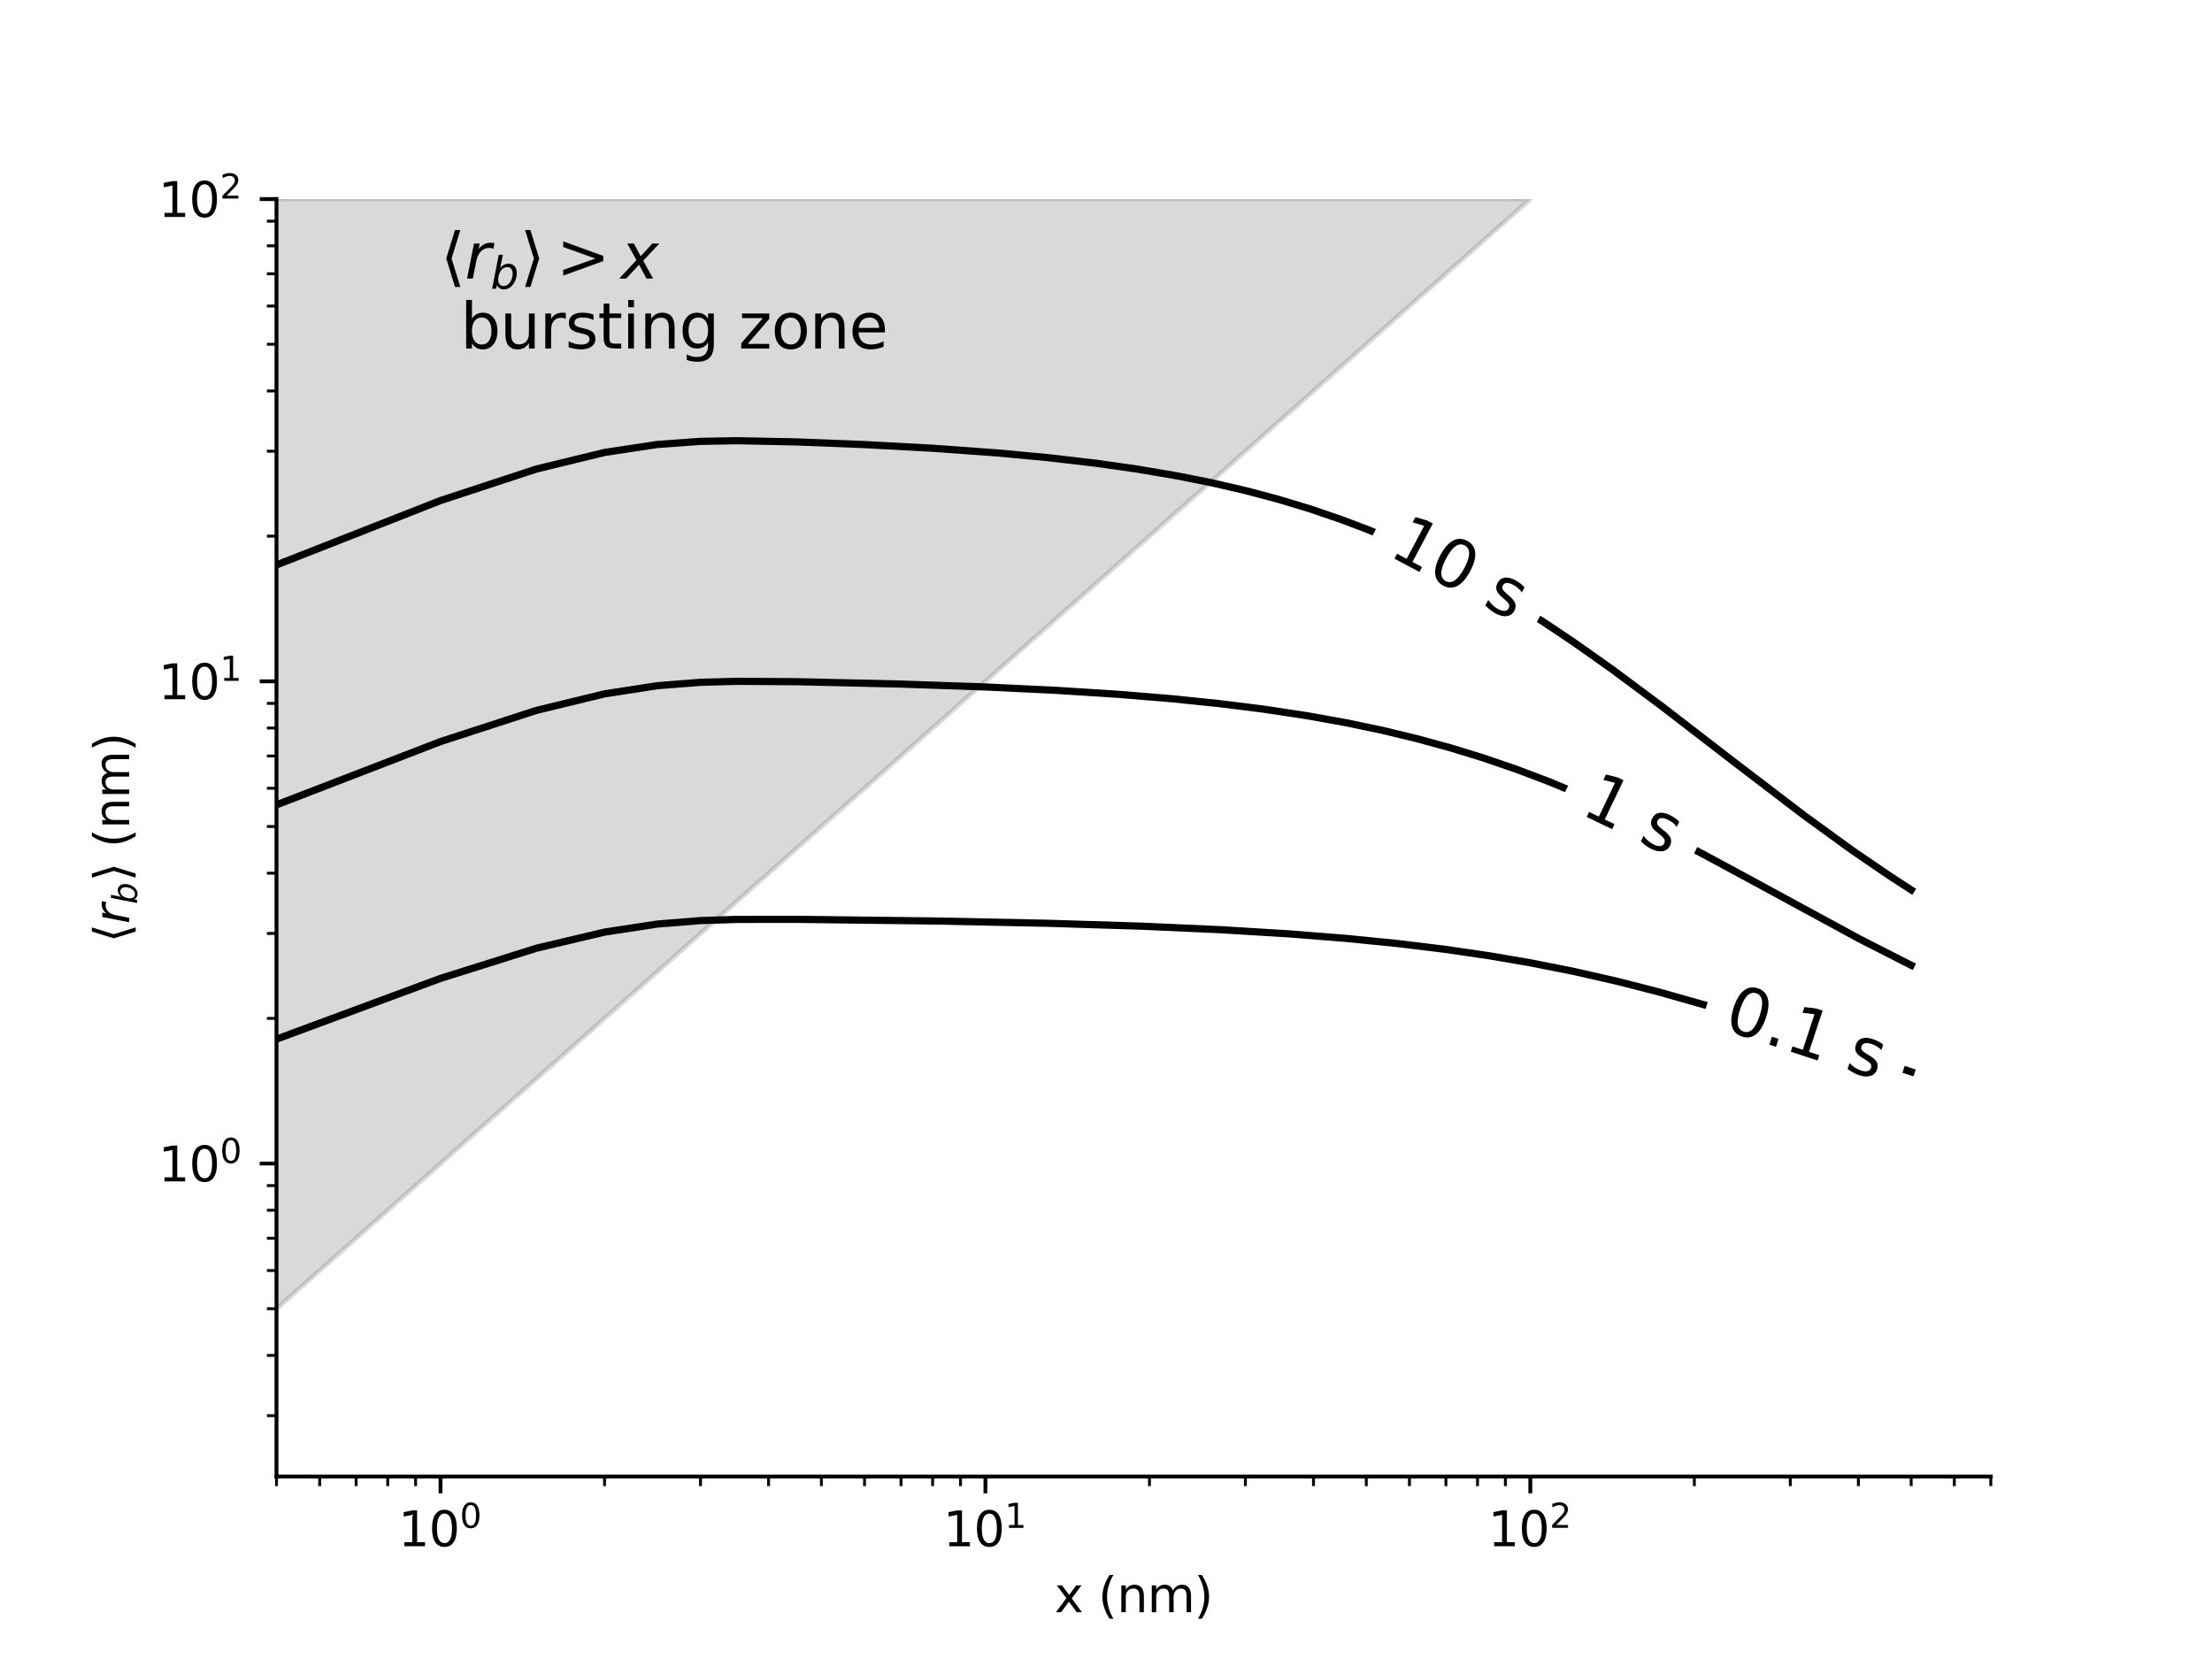 <?xml version="1.0"?>
 <svg height="345.6" version="1.1" viewBox="0 0 460.8 345.6" width="460.8" xmlns="http://www.w3.org/2000/svg" xmlns:xlink="http://www.w3.org/1999/xlink">  <defs> <style type="text/css">*{stroke-linecap:butt;stroke-linejoin:round;}</style> </defs> <g id="figure_1"> <g id="patch_1"> <path d="M 0 345.6 L 460.8 345.6 L 460.8 0 L 0 0 z " style="fill:#ffffff;"></path> </g> <g id="axes_1"> <g id="patch_2"> <path d="M 57.6 307.584 L 414.72 307.584 L 414.72 41.472 L 57.6 41.472 z " style="fill:#ffffff;"></path> </g> <g id="PolyCollection_1"> <defs> <path d="M 32.418 -304.128 L 32.418 -50.688 L 38.262 -55.86 L 44.106 -61.032 L 49.951 -66.205 L 55.795 -71.377 L 61.64 -76.549 L 67.484 -81.721 L 73.328 -86.894 L 79.173 -92.066 L 85.017 -97.238 L 90.861 -102.41 L 96.706 -107.583 L 102.55 -112.755 L 108.395 -117.927 L 114.239 -123.099 L 120.083 -128.272 L 125.928 -133.444 L 131.772 -138.616 L 137.616 -143.788 L 143.461 -148.961 L 149.305 -154.133 L 155.15 -159.305 L 160.994 -164.477 L 166.838 -169.65 L 172.683 -174.822 L 178.527 -179.994 L 184.371 -185.166 L 190.216 -190.339 L 196.06 -195.511 L 201.905 -200.683 L 207.749 -205.855 L 213.593 -211.028 L 219.438 -216.2 L 225.282 -221.372 L 231.126 -226.544 L 236.971 -231.717 L 242.815 -236.889 L 248.66 -242.061 L 254.504 -247.233 L 260.348 -252.406 L 266.193 -257.578 L 272.037 -262.75 L 277.881 -267.922 L 283.726 -273.095 L 289.57 -278.267 L 295.415 -283.439 L 301.259 -288.611 L 307.103 -293.784 L 312.948 -298.956 L 318.792 -304.128 L 318.792 -304.128 L 318.792 -304.128 L 312.948 -304.128 L 307.103 -304.128 L 301.259 -304.128 L 295.415 -304.128 L 289.57 -304.128 L 283.726 -304.128 L 277.881 -304.128 L 272.037 -304.128 L 266.193 -304.128 L 260.348 -304.128 L 254.504 -304.128 L 248.66 -304.128 L 242.815 -304.128 L 236.971 -304.128 L 231.126 -304.128 L 225.282 -304.128 L 219.438 -304.128 L 213.593 -304.128 L 207.749 -304.128 L 201.905 -304.128 L 196.06 -304.128 L 190.216 -304.128 L 184.371 -304.128 L 178.527 -304.128 L 172.683 -304.128 L 166.838 -304.128 L 160.994 -304.128 L 155.15 -304.128 L 149.305 -304.128 L 143.461 -304.128 L 137.616 -304.128 L 131.772 -304.128 L 125.928 -304.128 L 120.083 -304.128 L 114.239 -304.128 L 108.395 -304.128 L 102.55 -304.128 L 96.706 -304.128 L 90.861 -304.128 L 85.017 -304.128 L 79.173 -304.128 L 73.328 -304.128 L 67.484 -304.128 L 61.64 -304.128 L 55.795 -304.128 L 49.951 -304.128 L 44.106 -304.128 L 38.262 -304.128 L 32.418 -304.128 z " id="m45bb1e100e" style="stroke:#808080;stroke-opacity:0.3;"></path> </defs> <g clip-path="url(#p73c1b021c3)"> <use style="fill:#808080;fill-opacity:0.3;stroke:#808080;stroke-opacity:0.3;" x="0" xlink:href="#m45bb1e100e" y="345.6"></use> </g> </g> <g id="matplotlib.axis_1"> <g id="xtick_1"> <g id="line2d_1"> <defs> <path d="M 0 0 L 0 3.5 " id="m9c8adfc830" style="stroke:#000000;stroke-width:0.8;"></path> </defs> <g> <use style="stroke:#000000;stroke-width:0.8;" x="91.77" xlink:href="#m9c8adfc830" y="307.584"></use> </g> </g> <g id="text_1">  <g transform="translate(82.97 322.182)scale(0.1 -0.1)"> <defs> <path d="M 794 531 L 1825 531 L 1825 4091 L 703 3866 L 703 4441 L 1819 4666 L 2450 4666 L 2450 531 L 3481 531 L 3481 0 L 794 0 L 794 531 z " id="DejaVuSans-31" transform="scale(0.016)"></path> <path d="M 2034 4250 Q 1547 4250 1301 3770 Q 1056 3291 1056 2328 Q 1056 1369 1301 889 Q 1547 409 2034 409 Q 2525 409 2770 889 Q 3016 1369 3016 2328 Q 3016 3291 2770 3770 Q 2525 4250 2034 4250 z M 2034 4750 Q 2819 4750 3233 4129 Q 3647 3509 3647 2328 Q 3647 1150 3233 529 Q 2819 -91 2034 -91 Q 1250 -91 836 529 Q 422 1150 422 2328 Q 422 3509 836 4129 Q 1250 4750 2034 4750 z " id="DejaVuSans-30" transform="scale(0.016)"></path> </defs> <use transform="translate(0 0.766)" xlink:href="#DejaVuSans-31"></use> <use transform="translate(63.623 0.766)" xlink:href="#DejaVuSans-30"></use> <use transform="translate(128.203 39.047)scale(0.7)" xlink:href="#DejaVuSans-30"></use> </g> </g> </g> <g id="xtick_2"> <g id="line2d_2"> <g> <use style="stroke:#000000;stroke-width:0.8;" x="205.281" xlink:href="#m9c8adfc830" y="307.584"></use> </g> </g> <g id="text_2">  <g transform="translate(196.481 322.182)scale(0.1 -0.1)"> <use transform="translate(0 0.684)" xlink:href="#DejaVuSans-31"></use> <use transform="translate(63.623 0.684)" xlink:href="#DejaVuSans-30"></use> <use transform="translate(128.203 38.966)scale(0.7)" xlink:href="#DejaVuSans-31"></use> </g> </g> </g> <g id="xtick_3"> <g id="line2d_3"> <g> <use style="stroke:#000000;stroke-width:0.8;" x="318.792" xlink:href="#m9c8adfc830" y="307.584"></use> </g> </g> <g id="text_3">  <g transform="translate(309.992 322.182)scale(0.1 -0.1)"> <defs> <path d="M 1228 531 L 3431 531 L 3431 0 L 469 0 L 469 531 Q 828 903 1448 1529 Q 2069 2156 2228 2338 Q 2531 2678 2651 2914 Q 2772 3150 2772 3378 Q 2772 3750 2511 3984 Q 2250 4219 1831 4219 Q 1534 4219 1204 4116 Q 875 4013 500 3803 L 500 4441 Q 881 4594 1212 4672 Q 1544 4750 1819 4750 Q 2544 4750 2975 4387 Q 3406 4025 3406 3419 Q 3406 3131 3298 2873 Q 3191 2616 2906 2266 Q 2828 2175 2409 1742 Q 1991 1309 1228 531 z " id="DejaVuSans-32" transform="scale(0.016)"></path> </defs> <use transform="translate(0 0.766)" xlink:href="#DejaVuSans-31"></use> <use transform="translate(63.623 0.766)" xlink:href="#DejaVuSans-30"></use> <use transform="translate(128.203 39.047)scale(0.7)" xlink:href="#DejaVuSans-32"></use> </g> </g> </g> <g id="xtick_4"> <g id="line2d_4"> <defs> <path d="M 0 0 L 0 2 " id="maa1c04b909" style="stroke:#000000;stroke-width:0.6;"></path> </defs> <g> <use style="stroke:#000000;stroke-width:0.6;" x="57.6" xlink:href="#maa1c04b909" y="307.584"></use> </g> </g> </g> <g id="xtick_5"> <g id="line2d_5"> <g> <use style="stroke:#000000;stroke-width:0.6;" x="66.588" xlink:href="#maa1c04b909" y="307.584"></use> </g> </g> </g> <g id="xtick_6"> <g id="line2d_6"> <g> <use style="stroke:#000000;stroke-width:0.6;" x="74.187" xlink:href="#maa1c04b909" y="307.584"></use> </g> </g> </g> <g id="xtick_7"> <g id="line2d_7"> <g> <use style="stroke:#000000;stroke-width:0.6;" x="80.77" xlink:href="#maa1c04b909" y="307.584"></use> </g> </g> </g> <g id="xtick_8"> <g id="line2d_8"> <g> <use style="stroke:#000000;stroke-width:0.6;" x="86.576" xlink:href="#maa1c04b909" y="307.584"></use> </g> </g> </g> <g id="xtick_9"> <g id="line2d_9"> <g> <use style="stroke:#000000;stroke-width:0.6;" x="125.94" xlink:href="#maa1c04b909" y="307.584"></use> </g> </g> </g> <g id="xtick_10"> <g id="line2d_10"> <g> <use style="stroke:#000000;stroke-width:0.6;" x="145.929" xlink:href="#maa1c04b909" y="307.584"></use> </g> </g> </g> <g id="xtick_11"> <g id="line2d_11"> <g> <use style="stroke:#000000;stroke-width:0.6;" x="160.111" xlink:href="#maa1c04b909" y="307.584"></use> </g> </g> </g> <g id="xtick_12"> <g id="line2d_12"> <g> <use style="stroke:#000000;stroke-width:0.6;" x="171.111" xlink:href="#maa1c04b909" y="307.584"></use> </g> </g> </g> <g id="xtick_13"> <g id="line2d_13"> <g> <use style="stroke:#000000;stroke-width:0.6;" x="180.099" xlink:href="#maa1c04b909" y="307.584"></use> </g> </g> </g> <g id="xtick_14"> <g id="line2d_14"> <g> <use style="stroke:#000000;stroke-width:0.6;" x="187.698" xlink:href="#maa1c04b909" y="307.584"></use> </g> </g> </g> <g id="xtick_15"> <g id="line2d_15"> <g> <use style="stroke:#000000;stroke-width:0.6;" x="194.281" xlink:href="#maa1c04b909" y="307.584"></use> </g> </g> </g> <g id="xtick_16"> <g id="line2d_16"> <g> <use style="stroke:#000000;stroke-width:0.6;" x="200.087" xlink:href="#maa1c04b909" y="307.584"></use> </g> </g> </g> <g id="xtick_17"> <g id="line2d_17"> <g> <use style="stroke:#000000;stroke-width:0.6;" x="239.451" xlink:href="#maa1c04b909" y="307.584"></use> </g> </g> </g> <g id="xtick_18"> <g id="line2d_18"> <g> <use style="stroke:#000000;stroke-width:0.6;" x="259.44" xlink:href="#maa1c04b909" y="307.584"></use> </g> </g> </g> <g id="xtick_19"> <g id="line2d_19"> <g> <use style="stroke:#000000;stroke-width:0.6;" x="273.622" xlink:href="#maa1c04b909" y="307.584"></use> </g> </g> </g> <g id="xtick_20"> <g id="line2d_20"> <g> <use style="stroke:#000000;stroke-width:0.6;" x="284.622" xlink:href="#maa1c04b909" y="307.584"></use> </g> </g> </g> <g id="xtick_21"> <g id="line2d_21"> <g> <use style="stroke:#000000;stroke-width:0.6;" x="293.61" xlink:href="#maa1c04b909" y="307.584"></use> </g> </g> </g> <g id="xtick_22"> <g id="line2d_22"> <g> <use style="stroke:#000000;stroke-width:0.6;" x="301.209" xlink:href="#maa1c04b909" y="307.584"></use> </g> </g> </g> <g id="xtick_23"> <g id="line2d_23"> <g> <use style="stroke:#000000;stroke-width:0.6;" x="307.792" xlink:href="#maa1c04b909" y="307.584"></use> </g> </g> </g> <g id="xtick_24"> <g id="line2d_24"> <g> <use style="stroke:#000000;stroke-width:0.6;" x="313.598" xlink:href="#maa1c04b909" y="307.584"></use> </g> </g> </g> <g id="xtick_25"> <g id="line2d_25"> <g> <use style="stroke:#000000;stroke-width:0.6;" x="352.962" xlink:href="#maa1c04b909" y="307.584"></use> </g> </g> </g> <g id="xtick_26"> <g id="line2d_26"> <g> <use style="stroke:#000000;stroke-width:0.6;" x="372.951" xlink:href="#maa1c04b909" y="307.584"></use> </g> </g> </g> <g id="xtick_27"> <g id="line2d_27"> <g> <use style="stroke:#000000;stroke-width:0.6;" x="387.133" xlink:href="#maa1c04b909" y="307.584"></use> </g> </g> </g> <g id="xtick_28"> <g id="line2d_28"> <g> <use style="stroke:#000000;stroke-width:0.6;" x="398.133" xlink:href="#maa1c04b909" y="307.584"></use> </g> </g> </g> <g id="xtick_29"> <g id="line2d_29"> <g> <use style="stroke:#000000;stroke-width:0.6;" x="407.121" xlink:href="#maa1c04b909" y="307.584"></use> </g> </g> </g> <g id="xtick_30"> <g id="line2d_30"> <g> <use style="stroke:#000000;stroke-width:0.6;" x="414.72" xlink:href="#maa1c04b909" y="307.584"></use> </g> </g> </g> <g id="text_4">  <g transform="translate(219.671 335.861)scale(0.1 -0.1)"> <defs> <path d="M 3513 3500 L 2247 1797 L 3578 0 L 2900 0 L 1881 1375 L 863 0 L 184 0 L 1544 1831 L 300 3500 L 978 3500 L 1906 2253 L 2834 3500 L 3513 3500 z " id="DejaVuSans-78" transform="scale(0.016)"></path> <path id="DejaVuSans-20" transform="scale(0.016)"></path> <path d="M 1984 4856 Q 1566 4138 1362 3434 Q 1159 2731 1159 2009 Q 1159 1288 1364 580 Q 1569 -128 1984 -844 L 1484 -844 Q 1016 -109 783 600 Q 550 1309 550 2009 Q 550 2706 781 3412 Q 1013 4119 1484 4856 L 1984 4856 z " id="DejaVuSans-28" transform="scale(0.016)"></path> <path d="M 3513 2113 L 3513 0 L 2938 0 L 2938 2094 Q 2938 2591 2744 2837 Q 2550 3084 2163 3084 Q 1697 3084 1428 2787 Q 1159 2491 1159 1978 L 1159 0 L 581 0 L 581 3500 L 1159 3500 L 1159 2956 Q 1366 3272 1645 3428 Q 1925 3584 2291 3584 Q 2894 3584 3203 3211 Q 3513 2838 3513 2113 z " id="DejaVuSans-6e" transform="scale(0.016)"></path> <path d="M 3328 2828 Q 3544 3216 3844 3400 Q 4144 3584 4550 3584 Q 5097 3584 5394 3201 Q 5691 2819 5691 2113 L 5691 0 L 5113 0 L 5113 2094 Q 5113 2597 4934 2840 Q 4756 3084 4391 3084 Q 3944 3084 3684 2787 Q 3425 2491 3425 1978 L 3425 0 L 2847 0 L 2847 2094 Q 2847 2600 2669 2842 Q 2491 3084 2119 3084 Q 1678 3084 1418 2786 Q 1159 2488 1159 1978 L 1159 0 L 581 0 L 581 3500 L 1159 3500 L 1159 2956 Q 1356 3278 1631 3431 Q 1906 3584 2284 3584 Q 2666 3584 2933 3390 Q 3200 3197 3328 2828 z " id="DejaVuSans-6d" transform="scale(0.016)"></path> <path d="M 513 4856 L 1013 4856 Q 1481 4119 1714 3412 Q 1947 2706 1947 2009 Q 1947 1309 1714 600 Q 1481 -109 1013 -844 L 513 -844 Q 928 -128 1133 580 Q 1338 1288 1338 2009 Q 1338 2731 1133 3434 Q 928 4138 513 4856 z " id="DejaVuSans-29" transform="scale(0.016)"></path> </defs> <use xlink:href="#DejaVuSans-78"></use> <use x="59.18" xlink:href="#DejaVuSans-20"></use> <use x="90.967" xlink:href="#DejaVuSans-28"></use> <use x="129.98" xlink:href="#DejaVuSans-6e"></use> <use x="193.359" xlink:href="#DejaVuSans-6d"></use> <use x="290.771" xlink:href="#DejaVuSans-29"></use> </g> </g> </g> <g id="matplotlib.axis_2"> <g id="ytick_1"> <g id="line2d_31"> <defs> <path d="M 0 0 L -3.5 0 " id="mab312bc8bb" style="stroke:#000000;stroke-width:0.8;"></path> </defs> <g> <use style="stroke:#000000;stroke-width:0.8;" x="57.6" xlink:href="#mab312bc8bb" y="242.385"></use> </g> </g> <g id="text_5">  <g transform="translate(33 246.185)scale(0.1 -0.1)"> <use transform="translate(0 0.766)" xlink:href="#DejaVuSans-31"></use> <use transform="translate(63.623 0.766)" xlink:href="#DejaVuSans-30"></use> <use transform="translate(128.203 39.047)scale(0.7)" xlink:href="#DejaVuSans-30"></use> </g> </g> </g> <g id="ytick_2"> <g id="line2d_32"> <g> <use style="stroke:#000000;stroke-width:0.8;" x="57.6" xlink:href="#mab312bc8bb" y="141.929"></use> </g> </g> <g id="text_6">  <g transform="translate(33 145.728)scale(0.1 -0.1)"> <use transform="translate(0 0.684)" xlink:href="#DejaVuSans-31"></use> <use transform="translate(63.623 0.684)" xlink:href="#DejaVuSans-30"></use> <use transform="translate(128.203 38.966)scale(0.7)" xlink:href="#DejaVuSans-31"></use> </g> </g> </g> <g id="ytick_3"> <g id="line2d_33"> <g> <use style="stroke:#000000;stroke-width:0.8;" x="57.6" xlink:href="#mab312bc8bb" y="41.472"></use> </g> </g> <g id="text_7">  <g transform="translate(33 45.271)scale(0.1 -0.1)"> <use transform="translate(0 0.766)" xlink:href="#DejaVuSans-31"></use> <use transform="translate(63.623 0.766)" xlink:href="#DejaVuSans-30"></use> <use transform="translate(128.203 39.047)scale(0.7)" xlink:href="#DejaVuSans-32"></use> </g> </g> </g> <g id="ytick_4"> <g id="line2d_34"> <defs> <path d="M 0 0 L -2 0 " id="m63ef05baca" style="stroke:#000000;stroke-width:0.6;"></path> </defs> <g> <use style="stroke:#000000;stroke-width:0.6;" x="57.6" xlink:href="#m63ef05baca" y="294.912"></use> </g> </g> </g> <g id="ytick_5"> <g id="line2d_35"> <g> <use style="stroke:#000000;stroke-width:0.6;" x="57.6" xlink:href="#m63ef05baca" y="282.361"></use> </g> </g> </g> <g id="ytick_6"> <g id="line2d_36"> <g> <use style="stroke:#000000;stroke-width:0.6;" x="57.6" xlink:href="#m63ef05baca" y="272.626"></use> </g> </g> </g> <g id="ytick_7"> <g id="line2d_37"> <g> <use style="stroke:#000000;stroke-width:0.6;" x="57.6" xlink:href="#m63ef05baca" y="264.672"></use> </g> </g> </g> <g id="ytick_8"> <g id="line2d_38"> <g> <use style="stroke:#000000;stroke-width:0.6;" x="57.6" xlink:href="#m63ef05baca" y="257.946"></use> </g> </g> </g> <g id="ytick_9"> <g id="line2d_39"> <g> <use style="stroke:#000000;stroke-width:0.6;" x="57.6" xlink:href="#m63ef05baca" y="252.121"></use> </g> </g> </g> <g id="ytick_10"> <g id="line2d_40"> <g> <use style="stroke:#000000;stroke-width:0.6;" x="57.6" xlink:href="#m63ef05baca" y="246.982"></use> </g> </g> </g> <g id="ytick_11"> <g id="line2d_41"> <g> <use style="stroke:#000000;stroke-width:0.6;" x="57.6" xlink:href="#m63ef05baca" y="212.145"></use> </g> </g> </g> <g id="ytick_12"> <g id="line2d_42"> <g> <use style="stroke:#000000;stroke-width:0.6;" x="57.6" xlink:href="#m63ef05baca" y="194.455"></use> </g> </g> </g> <g id="ytick_13"> <g id="line2d_43"> <g> <use style="stroke:#000000;stroke-width:0.6;" x="57.6" xlink:href="#m63ef05baca" y="181.904"></use> </g> </g> </g> <g id="ytick_14"> <g id="line2d_44"> <g> <use style="stroke:#000000;stroke-width:0.6;" x="57.6" xlink:href="#m63ef05baca" y="172.169"></use> </g> </g> </g> <g id="ytick_15"> <g id="line2d_45"> <g> <use style="stroke:#000000;stroke-width:0.6;" x="57.6" xlink:href="#m63ef05baca" y="164.215"></use> </g> </g> </g> <g id="ytick_16"> <g id="line2d_46"> <g> <use style="stroke:#000000;stroke-width:0.6;" x="57.6" xlink:href="#m63ef05baca" y="157.49"></use> </g> </g> </g> <g id="ytick_17"> <g id="line2d_47"> <g> <use style="stroke:#000000;stroke-width:0.6;" x="57.6" xlink:href="#m63ef05baca" y="151.664"></use> </g> </g> </g> <g id="ytick_18"> <g id="line2d_48"> <g> <use style="stroke:#000000;stroke-width:0.6;" x="57.6" xlink:href="#m63ef05baca" y="146.525"></use> </g> </g> </g> <g id="ytick_19"> <g id="line2d_49"> <g> <use style="stroke:#000000;stroke-width:0.6;" x="57.6" xlink:href="#m63ef05baca" y="111.688"></use> </g> </g> </g> <g id="ytick_20"> <g id="line2d_50"> <g> <use style="stroke:#000000;stroke-width:0.6;" x="57.6" xlink:href="#m63ef05baca" y="93.999"></use> </g> </g> </g> <g id="ytick_21"> <g id="line2d_51"> <g> <use style="stroke:#000000;stroke-width:0.6;" x="57.6" xlink:href="#m63ef05baca" y="81.448"></use> </g> </g> </g> <g id="ytick_22"> <g id="line2d_52"> <g> <use style="stroke:#000000;stroke-width:0.6;" x="57.6" xlink:href="#m63ef05baca" y="71.712"></use> </g> </g> </g> <g id="ytick_23"> <g id="line2d_53"> <g> <use style="stroke:#000000;stroke-width:0.6;" x="57.6" xlink:href="#m63ef05baca" y="63.758"></use> </g> </g> </g> <g id="ytick_24"> <g id="line2d_54"> <g> <use style="stroke:#000000;stroke-width:0.6;" x="57.6" xlink:href="#m63ef05baca" y="57.033"></use> </g> </g> </g> <g id="ytick_25"> <g id="line2d_55"> <g> <use style="stroke:#000000;stroke-width:0.6;" x="57.6" xlink:href="#m63ef05baca" y="51.207"></use> </g> </g> </g> <g id="ytick_26"> <g id="line2d_56"> <g> <use style="stroke:#000000;stroke-width:0.6;" x="57.6" xlink:href="#m63ef05baca" y="46.069"></use> </g> </g> </g> <g id="text_8">  <g transform="translate(26.92 196.378)rotate(-90)scale(0.1 -0.1)"> <defs> <path d="M 572 2006 L 1453 4856 L 1984 4856 L 1103 2006 L 1984 -844 L 1453 -844 L 572 2006 z " id="DejaVuSans-27e8" transform="scale(0.016)"></path> <path d="M 2853 2969 Q 2766 3016 2653 3041 Q 2541 3066 2413 3066 Q 1953 3066 1609 2717 Q 1266 2369 1153 1784 L 800 0 L 225 0 L 909 3500 L 1484 3500 L 1375 2956 Q 1603 3259 1920 3421 Q 2238 3584 2597 3584 Q 2691 3584 2781 3573 Q 2872 3563 2963 3538 L 2853 2969 z " id="DejaVuSans-Oblique-72" transform="scale(0.016)"></path> <path d="M 3169 2138 Q 3169 2591 2961 2847 Q 2753 3103 2388 3103 Q 2122 3103 1889 2973 Q 1656 2844 1484 2597 Q 1303 2338 1198 1995 Q 1094 1653 1094 1313 Q 1094 881 1298 636 Q 1503 391 1863 391 Q 2134 391 2365 517 Q 2597 644 2772 891 Q 2950 1147 3059 1487 Q 3169 1828 3169 2138 z M 1381 2969 Q 1594 3256 1914 3420 Q 2234 3584 2584 3584 Q 3122 3584 3439 3221 Q 3756 2859 3756 2241 Q 3756 1734 3570 1259 Q 3384 784 3041 416 Q 2816 172 2522 40 Q 2228 -91 1906 -91 Q 1566 -91 1316 65 Q 1066 222 909 531 L 806 0 L 231 0 L 1178 4863 L 1753 4863 L 1381 2969 z " id="DejaVuSans-Oblique-62" transform="scale(0.016)"></path> <path d="M 1925 2006 L 1044 -844 L 513 -844 L 1394 2006 L 513 4856 L 1044 4856 L 1925 2006 z " id="DejaVuSans-27e9" transform="scale(0.016)"></path> </defs> <use transform="translate(0 0.125)" xlink:href="#DejaVuSans-27e8"></use> <use transform="translate(39.014 0.125)" xlink:href="#DejaVuSans-Oblique-72"></use> <use transform="translate(80.127 -16.281)scale(0.7)" xlink:href="#DejaVuSans-Oblique-62"></use> <use transform="translate(127.295 0.125)" xlink:href="#DejaVuSans-27e9"></use> <use transform="translate(166.309 0.125)" xlink:href="#DejaVuSans-20"></use> <use transform="translate(198.096 0.125)" xlink:href="#DejaVuSans-28"></use> <use transform="translate(237.109 0.125)" xlink:href="#DejaVuSans-6e"></use> <use transform="translate(300.488 0.125)" xlink:href="#DejaVuSans-6d"></use> <use transform="translate(397.9 0.125)" xlink:href="#DejaVuSans-29"></use> </g> </g> </g> <g id="line2d_57"> <path clip-path="url(#p73c1b021c3)" d="M 57.6 117.686 L 91.77 104.273 L 111.758 97.702 L 125.94 94.252 L 136.941 92.588 L 145.929 91.941 L 153.528 91.809 L 165.917 92.057 L 180.099 92.615 L 194.281 93.377 L 207.686 94.345 L 218.215 95.326 L 228.451 96.519 L 236.923 97.724 L 245.258 99.141 L 252.385 100.564 L 259.44 102.192 L 266.33 104.021 L 273.001 106.039 L 279.428 108.236 L 285.112 110.397 L 291.081 112.902 L 297.175 115.717 L 302.598 118.443 L 308.708 121.764 L 315.215 125.588 L 321.432 129.503 L 327.574 133.602 L 335.73 139.355 L 346.239 147.171 L 361.017 158.563 L 375.901 169.926 L 386.074 177.303 L 393.7 182.505 L 398.133 185.376 L 398.133 185.376 " style="fill:none;stroke:#000000;stroke-linecap:square;stroke-width:1.5;"></path> </g> <g id="line2d_58"> <path clip-path="url(#p73c1b021c3)" d="M 57.6 167.663 L 91.77 154.484 L 111.758 147.986 L 125.94 144.542 L 136.941 142.843 L 145.929 142.137 L 153.528 141.93 L 165.917 142.009 L 187.698 142.503 L 205.281 143.106 L 220.075 143.815 L 232.869 144.633 L 244.15 145.561 L 254.246 146.6 L 263.386 147.75 L 272.373 149.113 L 280.511 150.579 L 287.957 152.141 L 295.226 153.892 L 302.254 155.817 L 309.009 157.896 L 315.742 160.202 L 322.586 162.789 L 329.595 165.689 L 336.768 168.908 L 344.805 172.787 L 354.658 177.864 L 365.324 183.625 L 387.317 195.572 L 397.836 200.931 L 398.133 201.078 L 398.133 201.078 " style="fill:none;stroke:#000000;stroke-linecap:square;stroke-width:1.5;"></path> </g> <g id="line2d_59"> <path clip-path="url(#p73c1b021c3)" d="M 57.6 216.468 L 91.77 203.814 L 111.758 197.529 L 125.94 194.174 L 136.941 192.498 L 145.929 191.774 L 153.528 191.531 L 165.917 191.516 L 194.281 191.852 L 218.215 192.333 L 238.203 192.955 L 254.246 193.672 L 268.428 194.534 L 280.511 195.495 L 291.081 196.548 L 300.856 197.737 L 310.197 199.098 L 318.792 200.568 L 327.985 202.393 L 336.939 204.433 L 345.67 206.672 L 355.485 209.462 L 369.637 213.893 L 389.596 220.506 L 398.133 223.282 L 398.133 223.282 " style="fill:none;stroke:#000000;stroke-linecap:square;stroke-width:1.5;"></path> </g> <g id="text_9"> <g id="patch_3"> <path clip-path="url(#p73c1b021c3)" d="M 282.106 119.822 L 315.382 137.494 L 325.546 118.355 L 292.269 100.684 z " style="fill:#ffffff;stroke:#ffffff;stroke-linejoin:miter;"></path> </g> <path clip-path="url(#p73c1b021c3)" d="M 291.04 115.358 L 293.032 116.416 L 296.685 109.538 L 294.286 108.822 L 294.876 107.711 L 297.263 108.421 L 298.482 109.068 L 294.24 117.057 L 296.232 118.115 L 295.687 119.141 L 290.496 116.384 L 291.04 115.358 z M 305.118 113.623 Q 304.177 113.123 303.21 113.798 Q 302.245 114.472 301.257 116.333 Q 300.273 118.185 300.254 119.364 Q 300.237 120.544 301.178 121.044 Q 302.126 121.547 303.092 120.871 Q 304.06 120.196 305.044 118.344 Q 306.032 116.483 306.048 115.305 Q 306.067 114.127 305.118 113.623 z M 305.631 112.657 Q 307.148 113.462 307.311 115.087 Q 307.474 116.709 306.263 118.991 Q 305.054 121.267 303.617 122.042 Q 302.181 122.815 300.665 122.01 Q 299.15 121.205 298.986 119.583 Q 298.823 117.958 300.032 115.682 Q 301.244 113.401 302.68 112.628 Q 304.117 111.853 305.631 112.657 z M 317.586 122.356 L 317.028 123.407 Q 316.687 122.917 316.242 122.527 Q 315.801 122.136 315.256 121.847 Q 314.429 121.408 313.881 121.442 Q 313.333 121.475 313.063 121.983 Q 312.858 122.37 313.037 122.747 Q 313.215 123.124 314.004 123.798 L 314.34 124.085 Q 315.388 124.966 315.641 125.693 Q 315.894 126.419 315.455 127.246 Q 314.954 128.189 313.916 128.343 Q 312.879 128.496 311.575 127.803 Q 311.032 127.515 310.499 127.096 Q 309.966 126.677 309.427 126.12 L 310.037 124.973 Q 310.483 125.621 310.994 126.098 Q 311.507 126.574 312.095 126.886 Q 312.879 127.302 313.443 127.257 Q 314.008 127.213 314.268 126.725 Q 314.508 126.273 314.331 125.869 Q 314.156 125.466 313.241 124.693 L 312.903 124.397 Q 311.986 123.633 311.766 122.939 Q 311.547 122.245 311.963 121.461 Q 312.47 120.507 313.421 120.348 Q 314.374 120.187 315.618 120.848 Q 316.232 121.174 316.727 121.553 Q 317.224 121.932 317.586 122.356 z " style="stroke:#ffffff;stroke-width:5;"></path> <path clip-path="url(#p73c1b021c3)" d="M 291.04 115.358 L 293.032 116.416 L 296.685 109.538 L 294.286 108.822 L 294.876 107.711 L 297.263 108.421 L 298.482 109.068 L 294.24 117.057 L 296.232 118.115 L 295.687 119.141 L 290.496 116.384 L 291.04 115.358 z M 305.118 113.623 Q 304.177 113.123 303.21 113.798 Q 302.245 114.472 301.257 116.333 Q 300.273 118.185 300.254 119.364 Q 300.237 120.544 301.178 121.044 Q 302.126 121.547 303.092 120.871 Q 304.06 120.196 305.044 118.344 Q 306.032 116.483 306.048 115.305 Q 306.067 114.127 305.118 113.623 z M 305.631 112.657 Q 307.148 113.462 307.311 115.087 Q 307.474 116.709 306.263 118.991 Q 305.054 121.267 303.617 122.042 Q 302.181 122.815 300.665 122.01 Q 299.15 121.205 298.986 119.583 Q 298.823 117.958 300.032 115.682 Q 301.244 113.401 302.68 112.628 Q 304.117 111.853 305.631 112.657 z M 317.586 122.356 L 317.028 123.407 Q 316.687 122.917 316.242 122.527 Q 315.801 122.136 315.256 121.847 Q 314.429 121.408 313.881 121.442 Q 313.333 121.475 313.063 121.983 Q 312.858 122.37 313.037 122.747 Q 313.215 123.124 314.004 123.798 L 314.34 124.085 Q 315.388 124.966 315.641 125.693 Q 315.894 126.419 315.455 127.246 Q 314.954 128.189 313.916 128.343 Q 312.879 128.496 311.575 127.803 Q 311.032 127.515 310.499 127.096 Q 309.966 126.677 309.427 126.12 L 310.037 124.973 Q 310.483 125.621 310.994 126.098 Q 311.507 126.574 312.095 126.886 Q 312.879 127.302 313.443 127.257 Q 314.008 127.213 314.268 126.725 Q 314.508 126.273 314.331 125.869 Q 314.156 125.466 313.241 124.693 L 312.903 124.397 Q 311.986 123.633 311.766 122.939 Q 311.547 122.245 311.963 121.461 Q 312.47 120.507 313.421 120.348 Q 314.374 120.187 315.618 120.848 Q 316.232 121.174 316.727 121.553 Q 317.224 121.932 317.586 122.356 z "></path> </g> <g id="text_10"> <g id="patch_4"> <path clip-path="url(#p73c1b021c3)" d="M 322.295 173.973 L 348.246 186.394 L 357.601 166.848 L 331.65 154.427 z " style="fill:#ffffff;stroke:#ffffff;stroke-linejoin:miter;"></path> </g> <path clip-path="url(#p73c1b021c3)" d="M 331.035 169.14 L 333.07 170.113 L 336.432 163.089 L 334.005 162.473 L 334.548 161.339 L 336.963 161.949 L 338.208 162.544 L 334.303 170.703 L 336.337 171.677 L 335.836 172.725 L 330.534 170.187 L 331.035 169.14 z M 349.816 171.178 L 349.302 172.251 Q 348.941 171.775 348.48 171.404 Q 348.023 171.032 347.466 170.766 Q 346.622 170.362 346.076 170.418 Q 345.53 170.475 345.281 170.994 Q 345.093 171.388 345.287 171.758 Q 345.481 172.127 346.297 172.768 L 346.645 173.04 Q 347.728 173.877 348.012 174.592 Q 348.295 175.307 347.891 176.152 Q 347.43 177.115 346.399 177.313 Q 345.369 177.508 344.038 176.871 Q 343.483 176.606 342.933 176.209 Q 342.383 175.813 341.821 175.279 L 342.382 174.107 Q 342.855 174.736 343.386 175.192 Q 343.919 175.645 344.518 175.932 Q 345.32 176.316 345.881 176.247 Q 346.444 176.18 346.683 175.681 Q 346.904 175.219 346.711 174.823 Q 346.519 174.428 345.573 173.694 L 345.222 173.412 Q 344.275 172.687 344.025 172.003 Q 343.777 171.319 344.161 170.518 Q 344.627 169.543 345.571 169.345 Q 346.516 169.145 347.786 169.753 Q 348.414 170.053 348.924 170.411 Q 349.437 170.768 349.816 171.178 z " style="stroke:#ffffff;stroke-width:5;"></path> <path clip-path="url(#p73c1b021c3)" d="M 331.035 169.14 L 333.07 170.113 L 336.432 163.089 L 334.005 162.473 L 334.548 161.339 L 336.963 161.949 L 338.208 162.544 L 334.303 170.703 L 336.337 171.677 L 335.836 172.725 L 330.534 170.187 L 331.035 169.14 z M 349.816 171.178 L 349.302 172.251 Q 348.941 171.775 348.48 171.404 Q 348.023 171.032 347.466 170.766 Q 346.622 170.362 346.076 170.418 Q 345.53 170.475 345.281 170.994 Q 345.093 171.388 345.287 171.758 Q 345.481 172.127 346.297 172.768 L 346.645 173.04 Q 347.728 173.877 348.012 174.592 Q 348.295 175.307 347.891 176.152 Q 347.43 177.115 346.399 177.313 Q 345.369 177.508 344.038 176.871 Q 343.483 176.606 342.933 176.209 Q 342.383 175.813 341.821 175.279 L 342.382 174.107 Q 342.855 174.736 343.386 175.192 Q 343.919 175.645 344.518 175.932 Q 345.32 176.316 345.881 176.247 Q 346.444 176.18 346.683 175.681 Q 346.904 175.219 346.711 174.823 Q 346.519 174.428 345.573 173.694 L 345.222 173.412 Q 344.275 172.687 344.025 172.003 Q 343.777 171.319 344.161 170.518 Q 344.627 169.543 345.571 169.345 Q 346.516 169.145 347.786 169.753 Q 348.414 170.053 348.924 170.411 Q 349.437 170.768 349.816 171.178 z "></path> </g> <g id="text_11"> <g id="patch_5"> <path clip-path="url(#p73c1b021c3)" d="M 352.674 219.701 L 392.68 232.896 L 399.468 212.318 L 359.461 199.122 z " style="fill:#ffffff;stroke:#ffffff;stroke-linejoin:miter;"></path> </g> <path clip-path="url(#p73c1b021c3)" d="M 365.851 206.917 Q 364.839 206.583 363.999 207.411 Q 363.162 208.239 362.502 210.239 Q 361.845 212.231 362.025 213.397 Q 362.207 214.562 363.219 214.896 Q 364.239 215.232 365.077 214.403 Q 365.916 213.574 366.574 211.582 Q 367.233 209.582 367.051 208.418 Q 366.871 207.253 365.851 206.917 z M 366.193 205.878 Q 367.824 206.416 368.258 207.989 Q 368.694 209.561 367.884 212.015 Q 367.077 214.462 365.792 215.468 Q 364.507 216.473 362.876 215.935 Q 361.247 215.397 360.812 213.826 Q 360.378 212.252 361.185 209.805 Q 361.994 207.351 363.279 206.347 Q 364.564 205.341 366.193 205.878 z M 369.137 215.961 L 370.508 216.413 L 369.964 218.063 L 368.593 217.611 L 369.137 215.961 z M 373.411 217.977 L 375.553 218.683 L 377.993 211.288 L 375.508 210.986 L 375.902 209.792 L 378.374 210.089 L 379.685 210.521 L 376.852 219.112 L 378.994 219.818 L 378.63 220.921 L 373.048 219.08 L 373.411 217.977 z M 392.298 217.605 L 391.926 218.735 Q 391.507 218.309 391.003 218 Q 390.502 217.689 389.916 217.496 Q 389.027 217.203 388.492 217.328 Q 387.958 217.454 387.778 218 Q 387.641 218.416 387.88 218.757 Q 388.12 219.099 389.011 219.63 L 389.39 219.857 Q 390.572 220.548 390.944 221.221 Q 391.317 221.895 391.023 222.784 Q 390.689 223.798 389.692 224.125 Q 388.695 224.451 387.293 223.988 Q 386.709 223.796 386.113 223.472 Q 385.517 223.149 384.892 222.692 L 385.299 221.458 Q 385.848 222.021 386.433 222.405 Q 387.019 222.787 387.65 222.996 Q 388.494 223.274 389.042 223.135 Q 389.592 222.996 389.765 222.47 Q 389.926 221.984 389.683 221.616 Q 389.443 221.249 388.411 220.641 L 388.027 220.407 Q 386.995 219.808 386.66 219.161 Q 386.327 218.515 386.606 217.671 Q 386.944 216.645 387.855 216.328 Q 388.766 216.009 390.104 216.45 Q 390.765 216.668 391.316 216.958 Q 391.87 217.247 392.298 217.605 z " style="stroke:#ffffff;stroke-width:5;"></path> <path clip-path="url(#p73c1b021c3)" d="M 365.851 206.917 Q 364.839 206.583 363.999 207.411 Q 363.162 208.239 362.502 210.239 Q 361.845 212.231 362.025 213.397 Q 362.207 214.562 363.219 214.896 Q 364.239 215.232 365.077 214.403 Q 365.916 213.574 366.574 211.582 Q 367.233 209.582 367.051 208.418 Q 366.871 207.253 365.851 206.917 z M 366.193 205.878 Q 367.824 206.416 368.258 207.989 Q 368.694 209.561 367.884 212.015 Q 367.077 214.462 365.792 215.468 Q 364.507 216.473 362.876 215.935 Q 361.247 215.397 360.812 213.826 Q 360.378 212.252 361.185 209.805 Q 361.994 207.351 363.279 206.347 Q 364.564 205.341 366.193 205.878 z M 369.137 215.961 L 370.508 216.413 L 369.964 218.063 L 368.593 217.611 L 369.137 215.961 z M 373.411 217.977 L 375.553 218.683 L 377.993 211.288 L 375.508 210.986 L 375.902 209.792 L 378.374 210.089 L 379.685 210.521 L 376.852 219.112 L 378.994 219.818 L 378.63 220.921 L 373.048 219.08 L 373.411 217.977 z M 392.298 217.605 L 391.926 218.735 Q 391.507 218.309 391.003 218 Q 390.502 217.689 389.916 217.496 Q 389.027 217.203 388.492 217.328 Q 387.958 217.454 387.778 218 Q 387.641 218.416 387.88 218.757 Q 388.12 219.099 389.011 219.63 L 389.39 219.857 Q 390.572 220.548 390.944 221.221 Q 391.317 221.895 391.023 222.784 Q 390.689 223.798 389.692 224.125 Q 388.695 224.451 387.293 223.988 Q 386.709 223.796 386.113 223.472 Q 385.517 223.149 384.892 222.692 L 385.299 221.458 Q 385.848 222.021 386.433 222.405 Q 387.019 222.787 387.65 222.996 Q 388.494 223.274 389.042 223.135 Q 389.592 222.996 389.765 222.47 Q 389.926 221.984 389.683 221.616 Q 389.443 221.249 388.411 220.641 L 388.027 220.407 Q 386.995 219.808 386.66 219.161 Q 386.327 218.515 386.606 217.671 Q 386.944 216.645 387.855 216.328 Q 388.766 216.009 390.104 216.45 Q 390.765 216.668 391.316 216.958 Q 391.87 217.247 392.298 217.605 z "></path> </g> <g id="patch_6"> <path d="M 57.6 307.584 L 57.6 41.472 " style="fill:none;stroke:#000000;stroke-linecap:square;stroke-linejoin:miter;stroke-width:0.8;"></path> </g> <g id="patch_7"> <path d="M 57.6 307.584 L 414.72 307.584 " style="fill:none;stroke:#000000;stroke-linecap:square;stroke-linejoin:miter;stroke-width:0.8;"></path> </g> <g id="text_12">  <g transform="translate(91.77 58.037)scale(0.13 -0.13)"> <defs> <path d="M 678 3150 L 678 3719 L 4684 2266 L 4684 1747 L 678 294 L 678 863 L 3897 2003 L 678 3150 z " id="DejaVuSans-3e" transform="scale(0.016)"></path> <path d="M 3841 3500 L 2234 1784 L 3219 0 L 2559 0 L 1819 1388 L 531 0 L -166 0 L 1556 1844 L 641 3500 L 1300 3500 L 1972 2234 L 3144 3500 L 3841 3500 z " id="DejaVuSans-Oblique-78" transform="scale(0.016)"></path> </defs> <use transform="translate(0 0.125)" xlink:href="#DejaVuSans-27e8"></use> <use transform="translate(39.014 0.125)" xlink:href="#DejaVuSans-Oblique-72"></use> <use transform="translate(80.127 -16.281)scale(0.7)" xlink:href="#DejaVuSans-Oblique-62"></use> <use transform="translate(127.295 0.125)" xlink:href="#DejaVuSans-27e9"></use> <use transform="translate(185.791 0.125)" xlink:href="#DejaVuSans-3e"></use> <use transform="translate(289.062 0.125)" xlink:href="#DejaVuSans-Oblique-78"></use> </g>  <g transform="translate(91.77 72.594)scale(0.13 -0.13)"> <defs> <path d="M 3116 1747 Q 3116 2381 2855 2742 Q 2594 3103 2138 3103 Q 1681 3103 1420 2742 Q 1159 2381 1159 1747 Q 1159 1113 1420 752 Q 1681 391 2138 391 Q 2594 391 2855 752 Q 3116 1113 3116 1747 z M 1159 2969 Q 1341 3281 1617 3432 Q 1894 3584 2278 3584 Q 2916 3584 3314 3078 Q 3713 2572 3713 1747 Q 3713 922 3314 415 Q 2916 -91 2278 -91 Q 1894 -91 1617 61 Q 1341 213 1159 525 L 1159 0 L 581 0 L 581 4863 L 1159 4863 L 1159 2969 z " id="DejaVuSans-62" transform="scale(0.016)"></path> <path d="M 544 1381 L 544 3500 L 1119 3500 L 1119 1403 Q 1119 906 1312 657 Q 1506 409 1894 409 Q 2359 409 2629 706 Q 2900 1003 2900 1516 L 2900 3500 L 3475 3500 L 3475 0 L 2900 0 L 2900 538 Q 2691 219 2414 64 Q 2138 -91 1772 -91 Q 1169 -91 856 284 Q 544 659 544 1381 z M 1991 3584 L 1991 3584 z " id="DejaVuSans-75" transform="scale(0.016)"></path> <path d="M 2631 2963 Q 2534 3019 2420 3045 Q 2306 3072 2169 3072 Q 1681 3072 1420 2755 Q 1159 2438 1159 1844 L 1159 0 L 581 0 L 581 3500 L 1159 3500 L 1159 2956 Q 1341 3275 1631 3429 Q 1922 3584 2338 3584 Q 2397 3584 2469 3576 Q 2541 3569 2628 3553 L 2631 2963 z " id="DejaVuSans-72" transform="scale(0.016)"></path> <path d="M 2834 3397 L 2834 2853 Q 2591 2978 2328 3040 Q 2066 3103 1784 3103 Q 1356 3103 1142 2972 Q 928 2841 928 2578 Q 928 2378 1081 2264 Q 1234 2150 1697 2047 L 1894 2003 Q 2506 1872 2764 1633 Q 3022 1394 3022 966 Q 3022 478 2636 193 Q 2250 -91 1575 -91 Q 1294 -91 989 -36 Q 684 19 347 128 L 347 722 Q 666 556 975 473 Q 1284 391 1588 391 Q 1994 391 2212 530 Q 2431 669 2431 922 Q 2431 1156 2273 1281 Q 2116 1406 1581 1522 L 1381 1569 Q 847 1681 609 1914 Q 372 2147 372 2553 Q 372 3047 722 3315 Q 1072 3584 1716 3584 Q 2034 3584 2315 3537 Q 2597 3491 2834 3397 z " id="DejaVuSans-73" transform="scale(0.016)"></path> <path d="M 1172 4494 L 1172 3500 L 2356 3500 L 2356 3053 L 1172 3053 L 1172 1153 Q 1172 725 1289 603 Q 1406 481 1766 481 L 2356 481 L 2356 0 L 1766 0 Q 1100 0 847 248 Q 594 497 594 1153 L 594 3053 L 172 3053 L 172 3500 L 594 3500 L 594 4494 L 1172 4494 z " id="DejaVuSans-74" transform="scale(0.016)"></path> <path d="M 603 3500 L 1178 3500 L 1178 0 L 603 0 L 603 3500 z M 603 4863 L 1178 4863 L 1178 4134 L 603 4134 L 603 4863 z " id="DejaVuSans-69" transform="scale(0.016)"></path> <path d="M 2906 1791 Q 2906 2416 2648 2759 Q 2391 3103 1925 3103 Q 1463 3103 1205 2759 Q 947 2416 947 1791 Q 947 1169 1205 825 Q 1463 481 1925 481 Q 2391 481 2648 825 Q 2906 1169 2906 1791 z M 3481 434 Q 3481 -459 3084 -895 Q 2688 -1331 1869 -1331 Q 1566 -1331 1297 -1286 Q 1028 -1241 775 -1147 L 775 -588 Q 1028 -725 1275 -790 Q 1522 -856 1778 -856 Q 2344 -856 2625 -561 Q 2906 -266 2906 331 L 2906 616 Q 2728 306 2450 153 Q 2172 0 1784 0 Q 1141 0 747 490 Q 353 981 353 1791 Q 353 2603 747 3093 Q 1141 3584 1784 3584 Q 2172 3584 2450 3431 Q 2728 3278 2906 2969 L 2906 3500 L 3481 3500 L 3481 434 z " id="DejaVuSans-67" transform="scale(0.016)"></path> <path d="M 353 3500 L 3084 3500 L 3084 2975 L 922 459 L 3084 459 L 3084 0 L 275 0 L 275 525 L 2438 3041 L 353 3041 L 353 3500 z " id="DejaVuSans-7a" transform="scale(0.016)"></path> <path d="M 1959 3097 Q 1497 3097 1228 2736 Q 959 2375 959 1747 Q 959 1119 1226 758 Q 1494 397 1959 397 Q 2419 397 2687 759 Q 2956 1122 2956 1747 Q 2956 2369 2687 2733 Q 2419 3097 1959 3097 z M 1959 3584 Q 2709 3584 3137 3096 Q 3566 2609 3566 1747 Q 3566 888 3137 398 Q 2709 -91 1959 -91 Q 1206 -91 779 398 Q 353 888 353 1747 Q 353 2609 779 3096 Q 1206 3584 1959 3584 z " id="DejaVuSans-6f" transform="scale(0.016)"></path> <path d="M 3597 1894 L 3597 1613 L 953 1613 Q 991 1019 1311 708 Q 1631 397 2203 397 Q 2534 397 2845 478 Q 3156 559 3463 722 L 3463 178 Q 3153 47 2828 -22 Q 2503 -91 2169 -91 Q 1331 -91 842 396 Q 353 884 353 1716 Q 353 2575 817 3079 Q 1281 3584 2069 3584 Q 2775 3584 3186 3129 Q 3597 2675 3597 1894 z M 3022 2063 Q 3016 2534 2758 2815 Q 2500 3097 2075 3097 Q 1594 3097 1305 2825 Q 1016 2553 972 2059 L 3022 2063 z " id="DejaVuSans-65" transform="scale(0.016)"></path> </defs> <use xlink:href="#DejaVuSans-20"></use> <use x="31.787" xlink:href="#DejaVuSans-62"></use> <use x="95.264" xlink:href="#DejaVuSans-75"></use> <use x="158.643" xlink:href="#DejaVuSans-72"></use> <use x="199.756" xlink:href="#DejaVuSans-73"></use> <use x="251.855" xlink:href="#DejaVuSans-74"></use> <use x="291.064" xlink:href="#DejaVuSans-69"></use> <use x="318.848" xlink:href="#DejaVuSans-6e"></use> <use x="382.227" xlink:href="#DejaVuSans-67"></use> <use x="445.703" xlink:href="#DejaVuSans-20"></use> <use x="477.49" xlink:href="#DejaVuSans-7a"></use> <use x="529.98" xlink:href="#DejaVuSans-6f"></use> <use x="591.162" xlink:href="#DejaVuSans-6e"></use> <use x="654.541" xlink:href="#DejaVuSans-65"></use> </g> </g> </g> </g> <defs> <clipPath id="p73c1b021c3"> <rect height="266.112" width="357.12" x="57.6" y="41.472"></rect> </clipPath> </defs> </svg> 